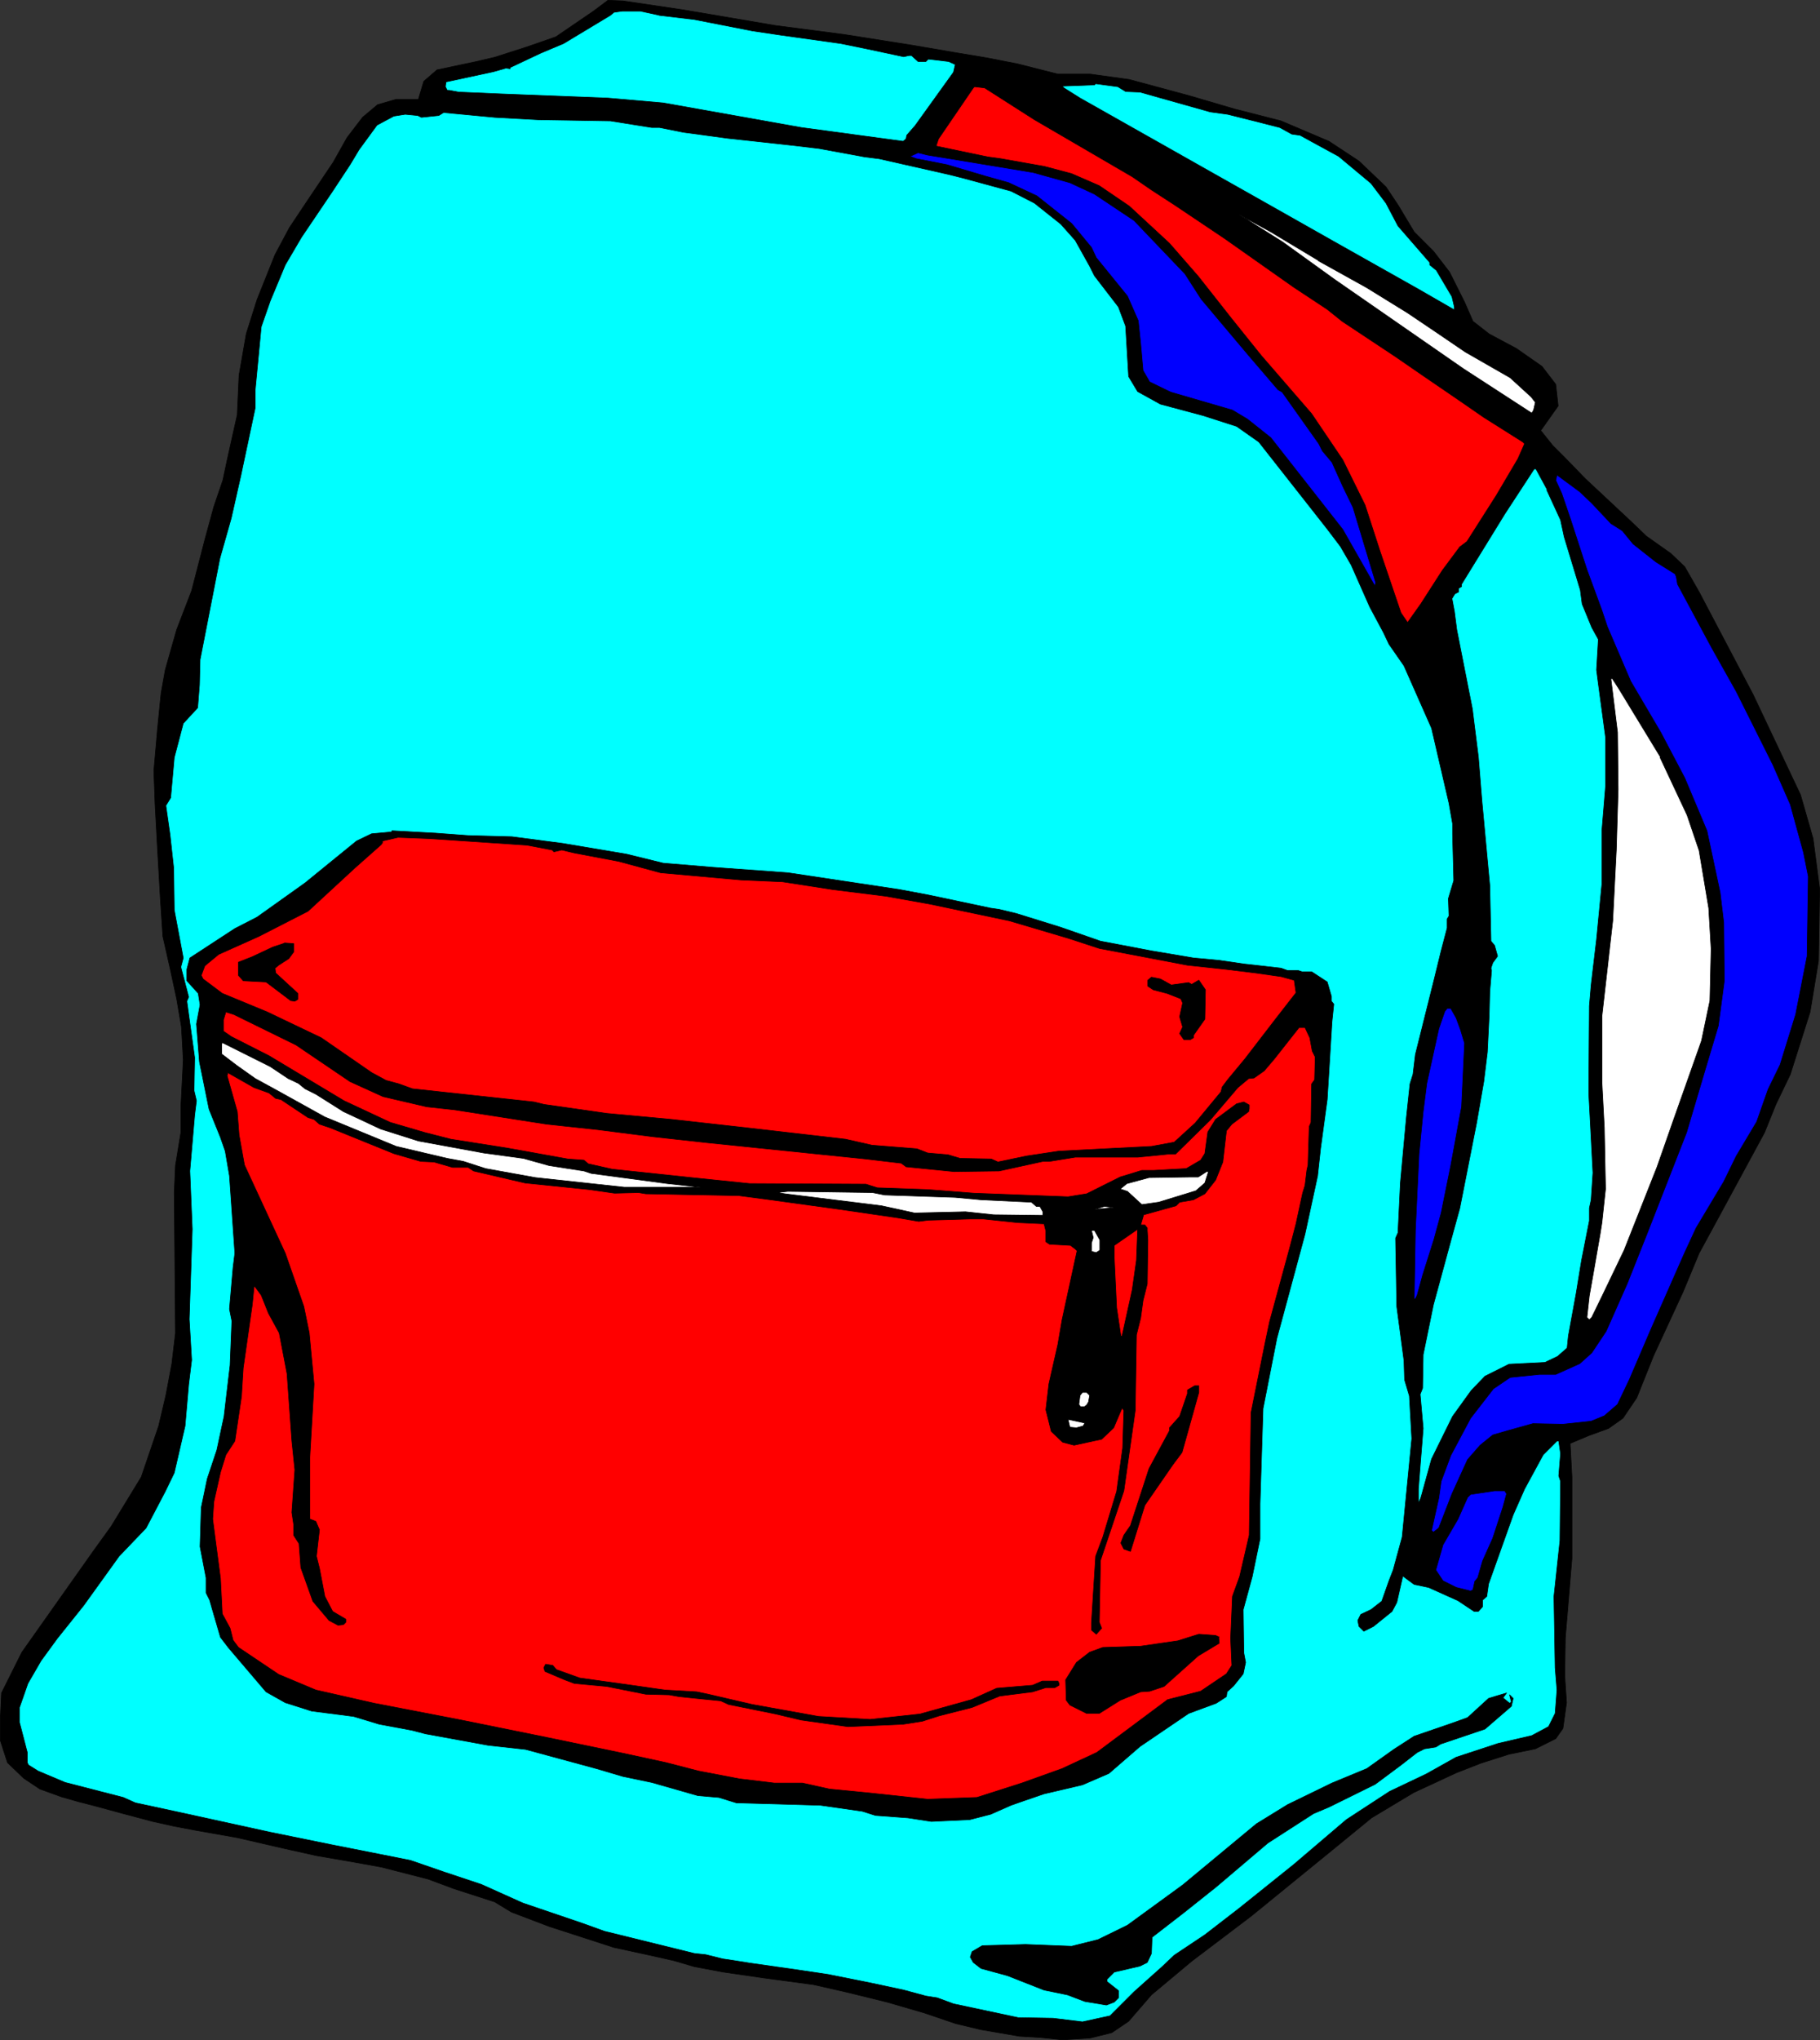 <?xml version="1.0" encoding="UTF-8" standalone="no"?>
<svg
   version="1.0"
   width="129.724mm"
   height="145.354mm"
   id="svg58"
   sodipodi:docname="Book Bag.wmf"
   xmlns:inkscape="http://www.inkscape.org/namespaces/inkscape"
   xmlns:sodipodi="http://sodipodi.sourceforge.net/DTD/sodipodi-0.dtd"
   xmlns="http://www.w3.org/2000/svg"
   xmlns:svg="http://www.w3.org/2000/svg">
  <rect width="100%" height="100%" fill="#333333" stroke="none"/>
  <sodipodi:namedview
     id="namedview58"
     pagecolor="#ffffff"
     bordercolor="#000000"
     borderopacity="0.25"
     inkscape:showpageshadow="2"
     inkscape:pageopacity="0.0"
     inkscape:pagecheckerboard="0"
     inkscape:deskcolor="#d1d1d1"
     inkscape:document-units="mm" />
  <defs
     id="defs1">
    <pattern
       id="WMFhbasepattern"
       patternUnits="userSpaceOnUse"
       width="6"
       height="6"
       x="0"
       y="0" />
  </defs>
  <path
     style="fill:#000000;fill-opacity:1;fill-rule:evenodd;stroke:none"
     d="m 184.143,2.666 24.725,4.201 18.584,2.424 18.422,2.908 11.312,1.939 8.726,1.454 8.242,1.616 10.827,2.747 h 8.726 l 10.504,1.454 16.16,4.363 12.12,3.555 12.605,3.232 12.928,5.494 8.08,5.332 7.272,6.948 3.232,4.847 4.363,7.271 5.171,5.171 4.363,5.655 4.04,8.079 2.262,5.171 4.363,3.393 7.272,3.878 6.949,4.847 3.717,4.847 0.646,5.817 -4.686,6.625 3.232,4.039 3.394,3.393 5.333,5.494 12.443,11.634 4.04,3.878 6.626,4.686 3.717,3.555 3.878,6.786 14.544,27.63 12.766,26.984 3.394,11.795 1.778,13.573 -0.323,19.39 -2.262,13.734 -5.333,16.804 -3.878,8.079 -3.07,7.594 -12.605,23.267 -5.01,9.21 -4.363,10.503 -7.918,17.127 -4.525,11.311 -3.717,5.494 -3.878,2.747 -5.333,1.939 -5.01,2.101 0.485,9.048 v 21.975 l -1.778,21.328 -0.162,10.18 0.485,7.271 -0.97,6.948 -1.939,2.747 -5.494,2.747 -7.11,1.454 -7.595,2.424 -6.626,2.585 -11.474,5.332 -11.312,6.786 -10.666,8.725 -21.816,17.774 -15.998,12.118 -10.827,9.048 -6.141,7.109 -4.525,3.07 -5.818,1.454 -7.434,0.485 -6.141,-0.646 -5.494,-0.323 -10.342,-1.777 -6.787,-1.616 -8.565,-2.908 -10.019,-2.908 -10.504,-2.585 -9.211,-2.101 -13.251,-1.777 -11.15,-1.616 -7.757,-1.454 -5.494,-1.616 -6.464,-1.454 -9.696,-2.101 -17.453,-5.655 -10.181,-3.878 -4.525,-2.747 -10.989,-3.555 -6.949,-2.585 -6.302,-1.616 -6.302,-1.616 -8.08,-1.454 -9.373,-1.616 -8.726,-1.939 -12.605,-2.908 -10.989,-1.939 -5.979,-1.131 -5.818,-1.293 -7.918,-2.101 -7.11,-1.939 -5.01,-1.293 -4.525,-1.293 -5.818,-2.101 -4.363,-2.908 -4.363,-4.201 -1.939,-5.978 v -5.817 l 0.323,-6.948 5.494,-10.987 19.069,-26.984 5.01,-6.948 8.08,-13.25 4.686,-13.734 1.939,-8.241 1.616,-8.564 0.97,-8.241 -0.323,-37.81 0.323,-7.271 1.454,-8.887 v -6.786 l 0.646,-12.765 -0.485,-8.887 -1.293,-7.594 -1.778,-8.241 -1.939,-8.564 -0.646,-9.695 -0.808,-14.057 -0.646,-11.795 -0.323,-9.048 0.97,-11.149 0.97,-9.695 1.131,-6.302 3.07,-10.826 4.04,-10.503 3.555,-13.734 2.424,-8.887 2.424,-7.109 1.454,-6.786 2.424,-10.826 0.485,-10.664 1.939,-11.149 2.909,-9.21 4.848,-12.118 3.878,-7.271 4.848,-7.271 6.949,-10.341 3.717,-6.625 4.202,-5.494 4.04,-3.393 5.01,-1.454 h 5.979 l 1.454,-4.847 3.555,-3.07 10.666,-2.262 4.848,-1.131 8.565,-2.747 7.918,-2.747 10.181,-6.948 3.878,-2.908 4.04,0.162 16.322,2.424 z"
     id="path1" />
  <path
     style="fill:none;stroke:#000000;stroke-width:0.162px;stroke-linecap:round;stroke-linejoin:round;stroke-miterlimit:4;stroke-dasharray:none;stroke-opacity:1"
     d="m 184.143,2.666 24.725,4.201 18.584,2.424 18.422,2.908 11.312,1.939 8.726,1.454 8.242,1.616 10.827,2.747 h 8.726 l 10.504,1.454 16.16,4.363 12.12,3.555 12.605,3.232 12.928,5.494 8.08,5.332 7.272,6.948 3.232,4.847 4.363,7.271 5.171,5.171 4.363,5.655 4.04,8.079 2.262,5.171 4.363,3.393 7.272,3.878 6.949,4.847 3.717,4.847 0.646,5.817 -4.686,6.625 3.232,4.039 3.394,3.393 5.333,5.494 12.443,11.634 4.04,3.878 6.626,4.686 3.717,3.555 3.878,6.786 14.544,27.63 12.766,26.984 3.394,11.795 1.778,13.573 -0.323,19.39 -2.262,13.734 -5.333,16.804 -3.878,8.079 -3.07,7.594 -12.605,23.267 -5.01,9.21 -4.363,10.503 -7.918,17.127 -4.525,11.311 -3.717,5.494 -3.878,2.747 -5.333,1.939 -5.01,2.101 0.485,9.048 v 21.975 l -1.778,21.328 -0.162,10.18 0.485,7.271 -0.97,6.948 -1.939,2.747 -5.494,2.747 -7.11,1.454 -7.595,2.424 -6.626,2.585 -11.474,5.332 -11.312,6.786 -10.666,8.725 -21.816,17.774 -15.998,12.118 -10.827,9.048 -6.141,7.109 -4.525,3.07 -5.818,1.454 -7.434,0.485 -6.141,-0.646 -5.494,-0.323 -10.342,-1.777 -6.787,-1.616 -8.565,-2.908 -10.019,-2.908 -10.504,-2.585 -9.211,-2.101 -13.251,-1.777 -11.15,-1.616 -7.757,-1.454 -5.494,-1.616 -6.464,-1.454 -9.696,-2.101 -17.453,-5.655 -10.181,-3.878 -4.525,-2.747 -10.989,-3.555 -6.949,-2.585 -6.302,-1.616 -6.302,-1.616 -8.08,-1.454 -9.373,-1.616 -8.726,-1.939 -12.605,-2.908 -10.989,-1.939 -5.979,-1.131 -5.818,-1.293 -7.918,-2.101 -7.11,-1.939 -5.01,-1.293 -4.525,-1.293 -5.818,-2.101 -4.363,-2.908 -4.363,-4.201 -1.939,-5.978 v -5.817 l 0.323,-6.948 5.494,-10.987 19.069,-26.984 5.01,-6.948 8.08,-13.25 4.686,-13.734 1.939,-8.241 1.616,-8.564 0.97,-8.241 -0.323,-37.81 0.323,-7.271 1.454,-8.887 v -6.786 l 0.646,-12.765 -0.485,-8.887 -1.293,-7.594 -1.778,-8.241 -1.939,-8.564 -0.646,-9.695 -0.808,-14.057 -0.646,-11.795 -0.323,-9.048 0.97,-11.149 0.97,-9.695 1.131,-6.302 3.07,-10.826 4.04,-10.503 3.555,-13.734 2.424,-8.887 2.424,-7.109 1.454,-6.786 2.424,-10.826 0.485,-10.664 1.939,-11.149 2.909,-9.21 4.848,-12.118 3.878,-7.271 4.848,-7.271 6.949,-10.341 3.717,-6.625 4.202,-5.494 4.04,-3.393 5.01,-1.454 h 5.979 l 1.454,-4.847 3.555,-3.07 10.666,-2.262 4.848,-1.131 8.565,-2.747 7.918,-2.747 10.181,-6.948 3.878,-2.908 4.04,0.162 16.322,2.424 v 0"
     id="path2" />
  <path
     style="fill:#00ffff;fill-opacity:1;fill-rule:evenodd;stroke:none"
     d="m 177.517,4.12 9.534,1.131 15.675,3.07 7.595,1.131 16.16,2.262 7.11,1.454 9.858,2.101 1.454,-0.323 h 0.646 l 1.778,1.616 h 2.101 l 0.646,-0.646 5.494,0.646 1.778,0.808 -0.485,2.101 -10.342,14.381 -2.262,2.585 -0.162,0.969 -0.808,0.646 -27.472,-3.716 -37.168,-6.625 -14.867,-1.293 -28.926,-1.131 -11.312,-0.485 -2.586,-0.485 h -0.485 l -0.485,-0.969 0.162,-1.293 12.766,-2.747 3.394,-0.969 1.131,0.162 v -0.323 l 8.242,-3.878 6.141,-2.585 12.605,-7.594 0.97,-0.808 2.262,-0.323 h 4.848 l 5.171,1.131 v 0 z"
     id="path3" />
  <path
     style="fill:none;stroke:#000000;stroke-width:0.162px;stroke-linecap:round;stroke-linejoin:round;stroke-miterlimit:4;stroke-dasharray:none;stroke-opacity:1"
     d="m 177.517,4.12 9.534,1.131 15.675,3.07 7.595,1.131 16.16,2.262 7.11,1.454 9.858,2.101 1.454,-0.323 h 0.646 l 1.778,1.616 h 2.101 l 0.646,-0.646 5.494,0.646 1.778,0.808 -0.485,2.101 -10.342,14.381 -2.262,2.585 -0.162,0.969 -0.808,0.646 -27.472,-3.716 -37.168,-6.625 -14.867,-1.293 -28.926,-1.131 -11.312,-0.485 -2.586,-0.485 h -0.485 l -0.485,-0.969 0.162,-1.293 12.766,-2.747 3.394,-0.969 1.131,0.162 v -0.323 l 8.242,-3.878 6.141,-2.585 12.605,-7.594 0.97,-0.808 2.262,-0.323 h 4.848 l 5.171,1.131 v 0"
     id="path4" />
  <path
     style="fill:#00ffff;fill-opacity:1;fill-rule:evenodd;stroke:none"
     d="m 303.242,24.641 3.878,0.162 18.907,5.332 4.686,0.646 7.11,1.777 6.949,1.777 3.232,1.777 2.262,0.323 3.232,1.777 7.11,3.878 8.726,7.271 4.04,5.332 3.232,6.14 8.565,9.856 v 0.646 l 1.778,1.454 4.202,7.109 0.646,2.747 v 0.808 l -9.534,-5.494 -22.947,-12.926 -15.998,-9.048 -16.322,-9.21 -36.037,-20.359 -4.363,-2.747 -0.485,-0.485 8.726,-0.323 0.323,-0.323 5.979,0.808 z"
     id="path5" />
  <path
     style="fill:none;stroke:#000000;stroke-width:0.162px;stroke-linecap:round;stroke-linejoin:round;stroke-miterlimit:4;stroke-dasharray:none;stroke-opacity:1"
     d="m 303.242,24.641 3.878,0.162 18.907,5.332 4.686,0.646 7.11,1.777 6.949,1.777 3.232,1.777 2.262,0.323 3.232,1.777 7.11,3.878 8.726,7.271 4.04,5.332 3.232,6.14 8.565,9.856 v 0.646 l 1.778,1.454 4.202,7.109 0.646,2.747 v 0.808 l -9.534,-5.494 -22.947,-12.926 -15.998,-9.048 -16.322,-9.21 -36.037,-20.359 -4.363,-2.747 -0.485,-0.485 8.726,-0.323 0.323,-0.323 5.979,0.808 2.101,1.293 v 0"
     id="path6" />
  <path
     style="fill:#ff0000;fill-opacity:1;fill-rule:evenodd;stroke:none"
     d="m 278.679,32.235 26.341,15.35 5.171,3.555 6.464,4.201 13.251,8.887 18.584,13.088 9.05,5.978 4.04,3.232 14.382,9.533 7.272,5.009 9.696,6.625 6.787,4.686 10.504,6.625 0.485,0.485 -1.778,4.039 -5.818,9.856 -7.918,12.442 -1.939,1.454 -4.686,6.302 -5.818,9.048 -3.555,5.009 -1.778,-2.585 -5.656,-16.643 -4.04,-12.442 -5.979,-12.118 -8.403,-12.442 -13.574,-15.673 -7.918,-9.856 -9.05,-11.472 -7.757,-8.887 -10.827,-10.018 -8.08,-5.494 -7.434,-3.232 -7.272,-1.939 -11.797,-2.101 -3.555,-0.485 -13.898,-2.908 0.646,-1.939 9.373,-13.734 0.323,-0.323 2.747,0.323 z"
     id="path7" />
  <path
     style="fill:none;stroke:#000000;stroke-width:0.162px;stroke-linecap:round;stroke-linejoin:round;stroke-miterlimit:4;stroke-dasharray:none;stroke-opacity:1"
     d="m 278.679,32.235 26.341,15.35 5.171,3.555 6.464,4.201 13.251,8.887 18.584,13.088 9.05,5.978 4.04,3.232 14.382,9.533 7.272,5.009 9.696,6.625 6.787,4.686 10.504,6.625 0.485,0.485 -1.778,4.039 -5.818,9.856 -7.918,12.442 -1.939,1.454 -4.686,6.302 -5.818,9.048 -3.555,5.009 -1.778,-2.585 -5.656,-16.643 -4.04,-12.442 -5.979,-12.118 -8.403,-12.442 -13.574,-15.673 -7.918,-9.856 -9.05,-11.472 -7.757,-8.887 -10.827,-10.018 -8.08,-5.494 -7.434,-3.232 -7.272,-1.939 -11.797,-2.101 -3.555,-0.485 -13.898,-2.908 0.646,-1.939 9.373,-13.734 0.323,-0.323 2.747,0.323 13.413,8.564 v 0"
     id="path8" />
  <path
     style="fill:#00ffff;fill-opacity:1;fill-rule:evenodd;stroke:none"
     d="m 145.036,32.235 19.392,0.323 11.15,1.777 h 2.101 l 6.464,1.293 11.958,1.616 17.776,1.939 6.787,0.808 12.282,2.262 3.878,0.485 18.584,4.201 3.878,0.969 13.09,3.555 6.302,3.232 7.11,5.655 3.878,4.363 3.878,6.948 1.293,2.585 6.464,8.402 1.939,5.171 0.808,13.573 2.424,4.039 6.141,3.393 11.474,3.07 9.05,2.908 5.979,4.201 18.422,23.429 3.555,4.686 2.909,5.009 5.01,11.311 3.717,6.948 1.454,3.07 4.04,5.817 7.434,16.804 4.686,20.197 0.97,5.494 v 2.747 l 0.323,12.603 -1.454,4.847 0.162,4.686 -0.485,0.808 v 2.424 l -1.616,6.14 -1.939,7.917 -5.01,20.036 -0.646,5.332 -0.808,2.585 -0.97,9.048 -1.616,17.612 -0.646,13.411 -0.646,1.454 0.323,18.42 1.939,14.542 0.162,5.171 1.293,4.363 0.646,11.472 -2.586,26.499 -2.424,8.887 -1.131,2.908 -1.939,5.494 -2.909,2.262 -2.747,1.293 -0.808,1.616 0.323,1.616 1.293,1.293 2.586,-1.293 5.01,-4.039 1.293,-2.424 1.616,-7.109 3.07,2.262 3.878,0.808 7.918,3.555 4.363,2.908 h 1.131 l 1.131,-1.293 v -1.777 l 1.131,-0.969 0.485,-3.393 6.626,-18.582 3.07,-6.948 5.01,-9.21 3.717,-3.716 h 0.485 l 0.485,3.393 -0.485,5.978 0.485,1.454 -0.162,15.996 -1.616,15.027 0.323,19.228 0.485,5.978 -0.485,6.302 -1.778,3.555 -4.525,2.424 -9.05,2.101 -11.312,3.716 -8.08,4.524 -9.858,4.686 -11.635,7.594 -14.221,12.118 -14.706,11.795 -9.211,7.109 -8.242,5.494 -3.232,3.07 -7.595,6.786 -4.363,4.363 -2.101,2.101 -7.434,1.616 -7.918,-0.969 -9.373,-0.162 -17.453,-3.716 -4.363,-1.616 -3.07,-0.485 -5.979,-1.616 -9.05,-1.939 -11.312,-2.262 -7.595,-1.131 -13.574,-1.939 -4.04,-0.646 -3.232,-0.485 -4.525,-1.131 -3.07,-0.323 -24.24,-5.978 -5.818,-2.101 -16.16,-5.494 -11.15,-5.009 -10.181,-3.393 -8.888,-3.07 -8.08,-1.616 -13.09,-2.585 -16.645,-3.393 -25.856,-5.655 -10.504,-2.262 -3.232,-1.454 -15.675,-4.039 -7.272,-3.07 -2.586,-1.616 -0.323,-0.646 v -2.747 l -2.101,-8.079 v -4.039 l 2.262,-6.463 3.555,-6.14 4.363,-5.978 7.11,-8.887 9.534,-13.25 7.272,-7.594 5.171,-9.856 2.424,-5.009 2.909,-12.603 0.97,-11.149 0.808,-6.625 -0.646,-10.987 0.808,-24.237 -0.646,-15.673 1.293,-15.027 0.485,-3.878 -0.646,-2.747 0.162,-8.887 -2.101,-15.188 0.485,-1.131 -1.939,-7.433 -0.162,-0.646 0.646,-2.424 -2.424,-12.926 -0.162,-11.311 -0.97,-8.887 -1.131,-7.917 1.293,-2.101 0.97,-10.826 2.424,-9.21 3.878,-4.201 0.485,-6.14 0.162,-6.786 5.333,-27.307 3.07,-10.826 2.586,-11.472 3.878,-18.258 v -4.847 l 1.616,-16.966 2.424,-6.948 4.04,-9.695 4.363,-7.433 8.403,-12.442 4.686,-7.109 2.424,-4.039 4.848,-6.625 4.525,-2.424 3.07,-0.485 3.394,0.323 0.97,0.485 4.686,-0.485 1.293,-0.808 13.736,1.293 z"
     id="path9" />
  <path
     style="fill:none;stroke:#000000;stroke-width:0.162px;stroke-linecap:round;stroke-linejoin:round;stroke-miterlimit:4;stroke-dasharray:none;stroke-opacity:1"
     d="m 145.036,32.235 19.392,0.323 11.15,1.777 h 2.101 l 6.464,1.293 11.958,1.616 17.776,1.939 6.787,0.808 12.282,2.262 3.878,0.485 18.584,4.201 3.878,0.969 13.09,3.555 6.302,3.232 7.11,5.655 3.878,4.363 3.878,6.948 1.293,2.585 6.464,8.402 1.939,5.171 0.808,13.573 2.424,4.039 6.141,3.393 11.474,3.07 9.05,2.908 5.979,4.201 18.422,23.429 3.555,4.686 2.909,5.009 5.01,11.311 3.717,6.948 1.454,3.07 4.04,5.817 7.434,16.804 4.686,20.197 0.97,5.494 v 2.747 l 0.323,12.603 -1.454,4.847 0.162,4.686 -0.485,0.808 v 2.424 l -1.616,6.14 -1.939,7.917 -5.01,20.036 -0.646,5.332 -0.808,2.585 -0.97,9.048 -1.616,17.612 -0.646,13.411 -0.646,1.454 0.323,18.42 1.939,14.542 0.162,5.171 1.293,4.363 0.646,11.472 -2.586,26.499 -2.424,8.887 -1.131,2.908 -1.939,5.494 -2.909,2.262 -2.747,1.293 -0.808,1.616 0.323,1.616 1.293,1.293 2.586,-1.293 5.01,-4.039 1.293,-2.424 1.616,-7.109 3.07,2.262 3.878,0.808 7.918,3.555 4.363,2.908 h 1.131 l 1.131,-1.293 v -1.777 l 1.131,-0.969 0.485,-3.393 6.626,-18.582 3.07,-6.948 5.01,-9.21 3.717,-3.716 h 0.485 l 0.485,3.393 -0.485,5.978 0.485,1.454 -0.162,15.996 -1.616,15.027 0.323,19.228 0.485,5.978 -0.485,6.302 -1.778,3.555 -4.525,2.424 -9.05,2.101 -11.312,3.716 -8.08,4.524 -9.858,4.686 -11.635,7.594 -14.221,12.118 -14.706,11.795 -9.211,7.109 -8.242,5.494 -3.232,3.07 -7.595,6.786 -4.363,4.363 -2.101,2.101 -7.434,1.616 -7.918,-0.969 -9.373,-0.162 -17.453,-3.716 -4.363,-1.616 -3.07,-0.485 -5.979,-1.616 -9.05,-1.939 -11.312,-2.262 -7.595,-1.131 -13.574,-1.939 -4.04,-0.646 -3.232,-0.485 -4.525,-1.131 -3.07,-0.323 -24.24,-5.978 -5.818,-2.101 -16.16,-5.494 -11.15,-5.009 -10.181,-3.393 -8.888,-3.07 -8.08,-1.616 -13.09,-2.585 -16.645,-3.393 -25.856,-5.655 -10.504,-2.262 -3.232,-1.454 -15.675,-4.039 -7.272,-3.07 -2.586,-1.616 -0.323,-0.646 v -2.747 l -2.101,-8.079 v -4.039 l 2.262,-6.463 3.555,-6.14 4.363,-5.978 7.11,-8.887 9.534,-13.25 7.272,-7.594 5.171,-9.856 2.424,-5.009 2.909,-12.603 0.97,-11.149 0.808,-6.625 -0.646,-10.987 0.808,-24.237 -0.646,-15.673 1.293,-15.027 0.485,-3.878 -0.646,-2.747 0.162,-8.887 -2.101,-15.188 0.485,-1.131 -1.939,-7.433 -0.162,-0.646 0.646,-2.424 -2.424,-12.926 -0.162,-11.311 -0.97,-8.887 -1.131,-7.917 1.293,-2.101 0.97,-10.826 2.424,-9.21 3.878,-4.201 0.485,-6.14 0.162,-6.786 5.333,-27.307 3.07,-10.826 2.586,-11.472 3.878,-18.258 v -4.847 l 1.616,-16.966 2.424,-6.948 4.04,-9.695 4.363,-7.433 8.403,-12.442 4.686,-7.109 2.424,-4.039 4.848,-6.625 4.525,-2.424 3.07,-0.485 3.394,0.323 0.97,0.485 4.686,-0.485 1.293,-0.808 13.736,1.293 11.797,0.646 v 0"
     id="path10" />
  <path
     style="fill:#0000ff;fill-opacity:1;fill-rule:evenodd;stroke:none"
     d="m 255.893,42.738 22.462,3.716 9.858,2.747 6.626,3.07 10.666,7.109 13.736,14.381 4.363,6.786 12.928,15.35 7.757,9.048 1.131,0.646 9.858,13.896 0.97,1.939 2.586,3.07 2.909,6.463 2.747,5.655 6.141,20.359 -0.162,0.323 v 0.646 l -8.726,-15.35 -19.392,-24.722 -6.302,-5.009 -4.04,-2.424 -16.645,-4.847 -5.656,-2.747 -1.778,-3.07 -0.646,-7.271 -0.646,-6.14 -2.909,-6.625 -8.403,-10.341 -1.293,-2.747 -5.333,-6.463 -9.373,-7.433 -7.595,-3.555 -6.302,-1.777 -10.342,-3.07 -8.242,-1.616 -1.293,-0.485 h -0.162 l -0.162,-0.162 2.101,-0.969 2.586,0.646 5.979,0.969 z"
     id="path11" />
  <path
     style="fill:none;stroke:#000000;stroke-width:0.162px;stroke-linecap:round;stroke-linejoin:round;stroke-miterlimit:4;stroke-dasharray:none;stroke-opacity:1"
     d="m 255.893,42.738 22.462,3.716 9.858,2.747 6.626,3.07 10.666,7.109 13.736,14.381 4.363,6.786 12.928,15.35 7.757,9.048 1.131,0.646 9.858,13.896 0.97,1.939 2.586,3.07 2.909,6.463 2.747,5.655 6.141,20.359 -0.162,0.323 v 0.646 l -8.726,-15.35 -19.392,-24.722 -6.302,-5.009 -4.04,-2.424 -16.645,-4.847 -5.656,-2.747 -1.778,-3.07 -0.646,-7.271 -0.646,-6.14 -2.909,-6.625 -8.403,-10.341 -1.293,-2.747 -5.333,-6.463 -9.373,-7.433 -7.595,-3.555 -6.302,-1.777 -10.342,-3.07 -8.242,-1.616 -1.293,-0.485 h -0.162 l -0.162,-0.162 2.101,-0.969 2.586,0.646 5.979,0.969 v 0"
     id="path12" />
  <path
     style="fill:#ffffff;fill-opacity:1;fill-rule:evenodd;stroke:none"
     d="m 355.116,70.206 13.09,7.271 10.989,6.786 7.434,5.009 8.08,5.494 12.12,6.948 5.656,5.171 1.131,1.454 -0.485,2.101 -0.485,0.808 -18.422,-11.957 -34.744,-24.075 -13.898,-10.018 -11.797,-7.433 8.565,4.686 12.928,7.756 v 0 z"
     id="path13" />
  <path
     style="fill:none;stroke:#000000;stroke-width:0.162px;stroke-linecap:round;stroke-linejoin:round;stroke-miterlimit:4;stroke-dasharray:none;stroke-opacity:1"
     d="m 355.116,70.206 13.09,7.271 10.989,6.786 7.434,5.009 8.08,5.494 12.12,6.948 5.656,5.171 1.131,1.454 -0.485,2.101 -0.485,0.808 -18.422,-11.957 -34.744,-24.075 -13.898,-10.018 -11.797,-7.433 8.565,4.686 12.928,7.756 v 0"
     id="path14" />
  <path
     style="fill:#00ffff;fill-opacity:1;fill-rule:evenodd;stroke:none"
     d="m 416.685,131.93 3.717,8.079 0.97,4.524 4.363,14.381 0.485,3.716 2.586,6.302 1.778,3.232 -0.485,8.241 0.485,3.716 1.939,14.381 v 13.25 l -0.97,11.795 v 14.381 l -1.454,15.027 -1.454,12.28 -0.485,5.655 -0.162,23.429 1.131,21.49 -0.485,7.271 -0.485,2.262 v 3.393 l -2.101,10.664 -1.454,8.887 -2.101,11.472 -0.323,3.232 -2.586,2.262 -3.394,1.616 -9.696,0.485 -6.464,3.232 -3.717,3.878 -5.01,6.948 -5.656,11.472 -2.586,9.372 -0.323,1.131 -0.646,1.454 v -3.878 l 1.293,-16.32 -0.808,-9.21 0.646,-1.616 0.162,-9.048 2.747,-13.411 4.525,-16.643 2.586,-9.372 4.525,-22.944 1.939,-11.149 0.97,-7.917 0.485,-9.856 0.162,-6.463 0.485,-5.655 -0.162,-0.646 0.485,-1.454 1.293,-1.777 -0.808,-2.908 -0.97,-1.131 -0.323,-15.027 -2.101,-22.621 -0.97,-11.957 -0.646,-5.171 -0.97,-7.756 -4.202,-21.328 -0.646,-5.009 -0.646,-3.393 0.485,-0.808 0.323,-0.485 0.97,-0.485 v -0.323 -0.646 l 0.808,-0.485 v -0.646 l 11.635,-18.905 7.918,-12.118 h 0.485 l 3.07,5.655 v 0 z"
     id="path15" />
  <path
     style="fill:none;stroke:#000000;stroke-width:0.162px;stroke-linecap:round;stroke-linejoin:round;stroke-miterlimit:4;stroke-dasharray:none;stroke-opacity:1"
     d="m 416.685,131.93 3.717,8.079 0.97,4.524 4.363,14.381 0.485,3.716 2.586,6.302 1.778,3.232 -0.485,8.241 0.485,3.716 1.939,14.381 v 13.25 l -0.97,11.795 v 14.381 l -1.454,15.027 -1.454,12.28 -0.485,5.655 -0.162,23.429 1.131,21.49 -0.485,7.271 -0.485,2.262 v 3.393 l -2.101,10.664 -1.454,8.887 -2.101,11.472 -0.323,3.232 -2.586,2.262 -3.394,1.616 -9.696,0.485 -6.464,3.232 -3.717,3.878 -5.01,6.948 -5.656,11.472 -2.586,9.372 -0.323,1.131 -0.646,1.454 v -3.878 l 1.293,-16.32 -0.808,-9.21 0.646,-1.616 0.162,-9.048 2.747,-13.411 4.525,-16.643 2.586,-9.372 4.525,-22.944 1.939,-11.149 0.97,-7.917 0.485,-9.856 0.162,-6.463 0.485,-5.655 -0.162,-0.646 0.485,-1.454 1.293,-1.777 -0.808,-2.908 -0.97,-1.131 -0.323,-15.027 -2.101,-22.621 -0.97,-11.957 -0.646,-5.171 -0.97,-7.756 -4.202,-21.328 -0.646,-5.009 -0.646,-3.393 0.485,-0.808 0.323,-0.485 0.97,-0.485 v -0.323 -0.646 l 0.808,-0.485 v -0.646 l 11.635,-18.905 7.918,-12.118 h 0.485 l 3.07,5.655 v 0"
     id="path16" />
  <path
     style="fill:#0000ff;fill-opacity:1;fill-rule:evenodd;stroke:none"
     d="m 428.805,135.484 5.171,5.494 3.07,1.939 2.909,3.555 6.141,4.847 5.171,3.232 0.323,0.808 0.323,1.939 9.211,17.127 6.626,11.795 9.858,19.713 4.686,10.664 3.555,12.926 1.293,6.463 -0.323,21.49 -3.07,15.673 -4.202,13.573 -3.232,6.625 -3.07,8.725 -5.494,9.21 -3.394,6.948 -7.434,12.442 -3.07,6.625 -9.05,20.521 -5.818,13.573 -3.232,6.786 -3.555,3.07 -3.555,1.454 -7.595,0.808 -8.08,-0.162 -6.949,1.939 -3.878,1.131 -3.394,2.747 -3.394,3.878 -4.202,9.21 -3.555,9.21 -1.454,1.131 -0.485,-0.485 1.939,-8.725 0.646,-4.524 2.586,-6.948 5.333,-10.018 6.141,-7.917 4.525,-3.07 7.918,-0.808 h 4.363 l 6.464,-2.908 3.232,-2.908 3.878,-5.817 5.656,-12.765 5.333,-13.411 10.666,-27.307 5.656,-19.066 2.909,-9.695 1.616,-12.118 -0.162,-15.673 -0.97,-8.079 -3.555,-16.643 -5.979,-14.219 -6.464,-12.28 -8.08,-13.734 -6.302,-14.704 -1.454,-4.363 -4.04,-10.987 -4.525,-13.896 -2.262,-6.625 -1.616,-3.555 0.323,-1.454 6.141,4.524 3.232,3.07 z"
     id="path17" />
  <path
     style="fill:none;stroke:#000000;stroke-width:0.162px;stroke-linecap:round;stroke-linejoin:round;stroke-miterlimit:4;stroke-dasharray:none;stroke-opacity:1"
     d="m 428.805,135.484 5.171,5.494 3.07,1.939 2.909,3.555 6.141,4.847 5.171,3.232 0.323,0.808 0.323,1.939 9.211,17.127 6.626,11.795 9.858,19.713 4.686,10.664 3.555,12.926 1.293,6.463 -0.323,21.49 -3.07,15.673 -4.202,13.573 -3.232,6.625 -3.07,8.725 -5.494,9.21 -3.394,6.948 -7.434,12.442 -3.07,6.625 -9.05,20.521 -5.818,13.573 -3.232,6.786 -3.555,3.07 -3.555,1.454 -7.595,0.808 -8.08,-0.162 -6.949,1.939 -3.878,1.131 -3.394,2.747 -3.394,3.878 -4.202,9.21 -3.555,9.21 -1.454,1.131 -0.485,-0.485 1.939,-8.725 0.646,-4.524 2.586,-6.948 5.333,-10.018 6.141,-7.917 4.525,-3.07 7.918,-0.808 h 4.363 l 6.464,-2.908 3.232,-2.908 3.878,-5.817 5.656,-12.765 5.333,-13.411 10.666,-27.307 5.656,-19.066 2.909,-9.695 1.616,-12.118 -0.162,-15.673 -0.97,-8.079 -3.555,-16.643 -5.979,-14.219 -6.464,-12.28 -8.08,-13.734 -6.302,-14.704 -1.454,-4.363 -4.04,-10.987 -4.525,-13.896 -2.262,-6.625 -1.616,-3.555 0.323,-1.454 6.141,4.524 3.232,3.07 v 0"
     id="path18" />
  <path
     style="fill:#ffffff;fill-opacity:1;fill-rule:evenodd;stroke:none"
     d="m 447.227,203.994 7.272,15.512 3.232,9.533 2.586,15.512 0.646,10.987 -0.323,13.896 -2.262,10.826 -7.434,21.005 -4.525,12.926 -8.888,22.46 -5.818,12.118 -2.909,5.978 -0.646,0.646 -0.646,-0.646 0.646,-5.817 0.97,-5.494 1.939,-11.149 0.485,-3.07 0.97,-9.048 -0.323,-16.481 -0.646,-12.28 V 273.635 l 2.909,-25.691 0.97,-19.066 0.485,-16.32 -0.162,-15.35 -1.778,-14.381 0.323,-0.162 1.778,2.747 11.312,18.582 v 0 z"
     id="path19" />
  <path
     style="fill:none;stroke:#000000;stroke-width:0.162px;stroke-linecap:round;stroke-linejoin:round;stroke-miterlimit:4;stroke-dasharray:none;stroke-opacity:1"
     d="m 447.227,203.994 7.272,15.512 3.232,9.533 2.586,15.512 0.646,10.987 -0.323,13.896 -2.262,10.826 -7.434,21.005 -4.525,12.926 -8.888,22.46 -5.818,12.118 -2.909,5.978 -0.646,0.646 -0.646,-0.646 0.646,-5.817 0.97,-5.494 1.939,-11.149 0.485,-3.07 0.97,-9.048 -0.323,-16.481 -0.646,-12.28 V 273.635 l 2.909,-25.691 0.97,-19.066 0.485,-16.32 -0.162,-15.35 -1.778,-14.381 0.323,-0.162 1.778,2.747 11.312,18.582 v 0"
     id="path20" />
  <path
     style="fill:#000000;fill-opacity:1;fill-rule:evenodd;stroke:none"
     d="m 126.129,224.999 11.797,0.323 13.574,1.777 17.291,2.908 9.858,2.424 13.574,1.131 20.038,1.454 30.058,4.524 7.757,1.454 16.806,3.555 2.262,0.323 4.686,1.131 11.958,3.716 10.666,3.716 13.574,2.585 11.474,1.939 6.949,0.646 6.626,0.969 10.019,1.131 1.778,0.646 h 2.909 l 0.97,0.323 h 2.586 l 4.202,2.747 1.131,3.878 v 1.293 l 0.646,0.808 -0.485,4.686 -1.293,21.005 -1.778,13.088 -0.808,7.433 -3.394,15.673 -7.595,28.115 -3.717,18.905 -0.808,25.691 v 9.372 l -2.101,10.18 -2.424,8.887 0.162,11.634 0.485,2.585 -0.646,3.07 -2.586,3.232 -1.778,1.616 -0.162,1.293 -2.747,1.777 -7.434,2.747 -13.09,8.887 -8.403,7.271 -7.11,3.07 -10.342,2.424 -5.656,1.939 -3.232,1.131 -5.494,2.424 -5.656,1.454 -10.342,0.485 -6.302,-0.969 -8.726,-0.646 -3.555,-1.131 -11.312,-1.616 -11.15,-0.323 -11.474,-0.323 -4.686,-1.454 -5.656,-0.485 -12.443,-3.555 -7.757,-1.616 -7.11,-2.101 -19.069,-5.171 -10.181,-1.131 -16.806,-3.07 -3.717,-0.969 -8.726,-1.616 -6.949,-2.101 -11.312,-1.454 -7.11,-2.262 -5.171,-2.908 -10.181,-11.957 -2.101,-2.747 -2.262,-7.756 -0.646,-2.262 -0.97,-1.939 v -4.039 l -1.616,-8.402 0.323,-10.503 1.616,-7.756 2.586,-7.756 1.939,-9.048 1.616,-13.734 0.485,-11.957 -0.646,-3.232 0.97,-11.149 0.485,-3.878 -1.454,-20.844 -1.131,-6.625 -1.293,-3.716 -3.07,-7.594 -2.586,-12.765 -0.808,-10.18 0.97,-5.171 -0.485,-3.07 -3.07,-3.393 v -3.07 l 0.808,-3.07 12.12,-7.917 5.979,-3.07 12.928,-9.21 13.898,-11.311 4.04,-1.939 5.333,-0.485 0.162,-0.323 11.797,0.646 8.726,0.646 z"
     id="path21" />
  <path
     style="fill:none;stroke:#000000;stroke-width:0.162px;stroke-linecap:round;stroke-linejoin:round;stroke-miterlimit:4;stroke-dasharray:none;stroke-opacity:1"
     d="m 126.129,224.999 11.797,0.323 13.574,1.777 17.291,2.908 9.858,2.424 13.574,1.131 20.038,1.454 30.058,4.524 7.757,1.454 16.806,3.555 2.262,0.323 4.686,1.131 11.958,3.716 10.666,3.716 13.574,2.585 11.474,1.939 6.949,0.646 6.626,0.969 10.019,1.131 1.778,0.646 h 2.909 l 0.97,0.323 h 2.586 l 4.202,2.747 1.131,3.878 v 1.293 l 0.646,0.808 -0.485,4.686 -1.293,21.005 -1.778,13.088 -0.808,7.433 -3.394,15.673 -7.595,28.115 -3.717,18.905 -0.808,25.691 v 9.372 l -2.101,10.18 -2.424,8.887 0.162,11.634 0.485,2.585 -0.646,3.07 -2.586,3.232 -1.778,1.616 -0.162,1.293 -2.747,1.777 -7.434,2.747 -13.09,8.887 -8.403,7.271 -7.11,3.07 -10.342,2.424 -5.656,1.939 -3.232,1.131 -5.494,2.424 -5.656,1.454 -10.342,0.485 -6.302,-0.969 -8.726,-0.646 -3.555,-1.131 -11.312,-1.616 -11.15,-0.323 -11.474,-0.323 -4.686,-1.454 -5.656,-0.485 -12.443,-3.555 -7.757,-1.616 -7.11,-2.101 -19.069,-5.171 -10.181,-1.131 -16.806,-3.07 -3.717,-0.969 -8.726,-1.616 -6.949,-2.101 -11.312,-1.454 -7.11,-2.262 -5.171,-2.908 -10.181,-11.957 -2.101,-2.747 -2.262,-7.756 -0.646,-2.262 -0.97,-1.939 v -4.039 l -1.616,-8.402 0.323,-10.503 1.616,-7.756 2.586,-7.756 1.939,-9.048 1.616,-13.734 0.485,-11.957 -0.646,-3.232 0.97,-11.149 0.485,-3.878 -1.454,-20.844 -1.131,-6.625 -1.293,-3.716 -3.07,-7.594 -2.586,-12.765 -0.808,-10.18 0.97,-5.171 -0.485,-3.07 -3.07,-3.393 v -3.07 l 0.808,-3.07 12.12,-7.917 5.979,-3.07 12.928,-9.21 13.898,-11.311 4.04,-1.939 5.333,-0.485 0.162,-0.323 11.797,0.646 8.726,0.646 v 0"
     id="path22" />
  <path
     style="fill:#ff0000;fill-opacity:1;fill-rule:evenodd;stroke:none"
     d="m 120.473,226.131 21.493,1.454 6.787,1.293 0.485,0.485 2.101,-0.485 3.394,0.808 11.958,2.262 11.312,3.07 21.654,1.939 11.15,0.485 13.574,2.101 14.221,1.777 11.797,2.101 21.493,4.524 15.837,4.686 8.403,2.747 23.755,4.524 10.504,1.131 7.918,0.969 6.787,0.969 3.555,0.969 0.485,3.393 -5.656,7.271 -8.08,10.503 -4.686,5.655 -1.454,1.939 -0.323,1.293 -6.949,8.402 -5.656,5.171 -6.141,1.131 -18.907,0.969 -6.141,0.323 -8.565,1.293 -7.757,1.616 -1.778,-0.808 -8.403,-0.162 -3.232,-0.969 -5.494,-0.485 -2.909,-1.131 -12.12,-0.969 -7.11,-1.616 -26.664,-3.07 -20.2,-2.262 -17.453,-1.616 -16.968,-2.424 -2.586,-0.646 -32.805,-3.555 -3.555,-1.293 -3.555,-0.969 -3.878,-2.101 -13.574,-9.372 -14.544,-6.948 -12.12,-5.009 -5.171,-3.878 -0.485,-0.969 0.97,-2.585 3.717,-3.07 10.827,-4.847 13.251,-6.786 12.605,-11.634 7.11,-6.302 0.323,-0.485 v -0.485 l 4.202,-0.969 8.403,0.323 4.848,0.323 z"
     id="path23" />
  <path
     style="fill:none;stroke:#000000;stroke-width:0.162px;stroke-linecap:round;stroke-linejoin:round;stroke-miterlimit:4;stroke-dasharray:none;stroke-opacity:1"
     d="m 120.473,226.131 21.493,1.454 6.787,1.293 0.485,0.485 2.101,-0.485 3.394,0.808 11.958,2.262 11.312,3.07 21.654,1.939 11.15,0.485 13.574,2.101 14.221,1.777 11.797,2.101 21.493,4.524 15.837,4.686 8.403,2.747 23.755,4.524 10.504,1.131 7.918,0.969 6.787,0.969 3.555,0.969 0.485,3.393 -5.656,7.271 -8.08,10.503 -4.686,5.655 -1.454,1.939 -0.323,1.293 -6.949,8.402 -5.656,5.171 -6.141,1.131 -18.907,0.969 -6.141,0.323 -8.565,1.293 -7.757,1.616 -1.778,-0.808 -8.403,-0.162 -3.232,-0.969 -5.494,-0.485 -2.909,-1.131 -12.12,-0.969 -7.11,-1.616 -26.664,-3.07 -20.2,-2.262 -17.453,-1.616 -16.968,-2.424 -2.586,-0.646 -32.805,-3.555 -3.555,-1.293 -3.555,-0.969 -3.878,-2.101 -13.574,-9.372 -14.544,-6.948 -12.12,-5.009 -5.171,-3.878 -0.485,-0.969 0.97,-2.585 3.717,-3.07 10.827,-4.847 13.251,-6.786 12.605,-11.634 7.11,-6.302 0.323,-0.485 v -0.485 l 4.202,-0.969 8.403,0.323 4.848,0.323 v 0"
     id="path24" />
  <path
     style="fill:#000000;fill-opacity:1;fill-rule:evenodd;stroke:none"
     d="m 79.103,256.346 -1.293,1.777 -2.747,1.777 -0.97,0.808 0.162,1.293 5.979,5.494 v 1.616 l -0.808,0.485 -1.131,-0.162 -6.626,-5.009 -6.141,-0.323 -1.293,-1.454 v -3.555 l 3.717,-1.454 5.494,-2.585 2.909,-0.969 0.323,-0.162 2.424,0.162 z"
     id="path25" />
  <path
     style="fill:none;stroke:#000000;stroke-width:0.162px;stroke-linecap:round;stroke-linejoin:round;stroke-miterlimit:4;stroke-dasharray:none;stroke-opacity:1"
     d="m 79.103,256.346 -1.293,1.777 -2.747,1.777 -0.97,0.808 0.162,1.293 5.979,5.494 v 1.616 l -0.808,0.485 -1.131,-0.162 -6.626,-5.009 -6.141,-0.323 -1.293,-1.454 v -3.555 l 3.717,-1.454 5.494,-2.585 2.909,-0.969 0.323,-0.162 2.424,0.162 v 2.262 0"
     id="path26" />
  <path
     style="fill:#000000;fill-opacity:1;fill-rule:evenodd;stroke:none"
     d="m 315.524,265.233 4.686,-0.646 0.808,0.485 1.939,-1.131 1.778,2.585 -0.162,7.917 -3.07,4.363 v 0.646 l -0.808,0.485 h -1.778 l -1.131,-1.616 0.808,-1.777 -0.808,-2.747 0.808,-3.716 -0.485,-1.131 -3.717,-1.454 -3.717,-0.969 -1.454,-0.969 v -1.616 l 0.97,-0.808 2.424,0.485 z"
     id="path27" />
  <path
     style="fill:none;stroke:#000000;stroke-width:0.162px;stroke-linecap:round;stroke-linejoin:round;stroke-miterlimit:4;stroke-dasharray:none;stroke-opacity:1"
     d="m 315.524,265.233 4.686,-0.646 0.808,0.485 1.939,-1.131 1.778,2.585 -0.162,7.917 -3.07,4.363 v 0.646 l -0.808,0.485 h -1.778 l -1.131,-1.616 0.808,-1.777 -0.808,-2.747 0.808,-3.716 -0.485,-1.131 -3.717,-1.454 -3.717,-0.969 -1.454,-0.969 v -1.616 l 0.97,-0.808 2.424,0.485 2.909,1.616 v 0"
     id="path28" />
  <path
     style="fill:#0000ff;fill-opacity:1;fill-rule:evenodd;stroke:none"
     d="m 392.284,274.12 1.131,3.07 1.131,3.716 -0.808,17.127 -2.909,15.835 -2.586,12.765 -1.939,7.109 -3.07,9.695 -1.454,5.332 -0.485,0.969 -0.323,0.162 0.323,-18.582 0.97,-20.521 1.131,-11.472 0.97,-7.594 3.232,-14.704 1.616,-4.686 0.646,-0.808 h 0.97 l 1.454,2.585 z"
     id="path29" />
  <path
     style="fill:none;stroke:#000000;stroke-width:0.162px;stroke-linecap:round;stroke-linejoin:round;stroke-miterlimit:4;stroke-dasharray:none;stroke-opacity:1"
     d="m 392.284,274.12 1.131,3.07 1.131,3.716 -0.808,17.127 -2.909,15.835 -2.586,12.765 -1.939,7.109 -3.07,9.695 -1.454,5.332 -0.485,0.969 -0.323,0.162 0.323,-18.582 0.97,-20.521 1.131,-11.472 0.97,-7.594 3.232,-14.704 1.616,-4.686 0.646,-0.808 h 0.97 l 1.454,2.585 v 0"
     id="path30" />
  <path
     style="fill:#ff0000;fill-opacity:1;fill-rule:evenodd;stroke:none"
     d="m 79.75,281.391 14.544,9.856 8.888,4.039 11.797,2.747 7.434,0.808 24.886,3.878 13.574,1.454 15.19,1.939 14.706,1.616 42.501,4.363 9.534,1.131 1.293,0.969 12.928,1.293 12.12,-0.162 11.797,-2.585 h 1.778 l 6.949,-1.131 h 16.806 l 8.08,-0.808 h 2.101 l 9.373,-9.21 7.434,-8.725 2.909,-2.424 1.454,-0.162 2.747,-1.939 2.747,-3.232 6.626,-8.402 h 1.616 l 1.293,2.747 0.646,3.555 0.808,1.616 -0.162,6.14 -0.808,1.131 -0.162,10.341 -0.485,1.131 -0.323,10.341 -0.323,1.454 -0.485,4.039 -0.646,2.101 -1.778,8.241 -1.778,6.786 -5.333,19.551 -1.131,5.332 -3.878,19.228 -0.485,32.962 -2.586,11.149 -1.939,5.332 -0.485,11.311 0.323,7.271 -1.454,2.262 -6.949,4.686 -8.888,2.262 -19.069,14.219 -9.373,4.363 -10.827,3.878 -12.12,3.878 -13.251,0.485 -15.029,-1.616 -11.474,-1.131 -7.272,-1.616 h -7.595 l -9.373,-1.131 -10.989,-2.101 -8.726,-2.262 -11.15,-2.424 -21.008,-4.363 -23.109,-4.686 -23.432,-4.524 -15.675,-3.555 -10.019,-4.201 -10.827,-7.271 -1.454,-1.939 -0.808,-3.232 -2.101,-3.878 -0.485,-9.533 -2.101,-15.996 0.323,-4.686 1.778,-7.917 1.454,-4.686 2.424,-3.716 1.778,-11.957 0.485,-7.756 2.424,-16.966 0.485,-4.847 0.162,-0.162 1.778,2.424 1.939,4.847 2.909,5.332 2.101,10.987 1.293,18.097 0.808,7.756 -0.808,11.472 0.485,3.232 v 2.908 l 1.454,2.262 0.485,6.463 3.232,9.048 4.363,5.171 2.424,1.293 1.454,-0.162 0.646,-0.646 v -0.808 l -3.555,-2.101 -2.101,-4.039 -1.454,-7.594 -0.808,-3.232 0.808,-7.109 -0.97,-2.262 -1.616,-0.646 v -16.643 l 1.131,-19.713 -1.293,-13.734 -1.454,-7.109 -5.01,-14.381 -10.989,-23.752 -1.454,-8.079 -0.485,-6.302 -2.747,-9.695 0.162,-0.323 v -0.485 l 7.11,4.039 4.04,1.454 1.778,1.454 1.454,0.323 7.272,4.847 1.616,0.485 1.454,1.293 2.909,0.969 17.13,6.948 7.272,2.101 3.555,0.162 5.01,1.454 h 4.202 l 1.454,0.969 13.898,3.232 7.918,0.808 9.373,0.969 6.787,0.969 6.464,-0.162 1.939,0.323 16.483,0.323 8.565,0.162 8.565,1.131 18.746,2.585 15.514,2.262 5.656,0.969 2.586,-0.323 11.312,-0.323 h 3.555 l 9.211,0.969 7.11,0.323 0.485,1.939 v 2.908 l 0.97,0.646 5.656,0.323 1.293,0.969 0.485,0.485 -4.04,18.582 -1.131,6.625 -2.424,10.664 -0.808,6.948 1.454,5.817 3.07,2.908 3.07,0.808 7.434,-1.616 3.232,-3.07 2.262,-5.332 0.485,0.646 -0.323,10.18 -1.616,11.634 -3.717,12.28 -1.939,5.171 -1.131,17.935 v 1.939 l 1.293,1.131 1.454,-1.616 -0.646,-1.616 0.323,-16.643 6.302,-18.743 3.07,-21.652 0.323,-20.359 1.131,-4.524 0.646,-4.686 1.131,-4.524 0.162,-11.795 -0.162,-2.585 v -0.646 l -0.646,-0.808 h -1.131 l 0.808,-2.747 8.726,-2.424 0.97,-0.969 3.717,-0.646 3.07,-1.616 2.909,-3.716 1.939,-4.847 0.97,-8.402 1.454,-1.777 4.525,-3.393 0.162,-0.808 v -0.969 l -1.454,-0.808 -1.939,0.485 -5.656,4.201 -2.101,3.393 -0.808,5.817 -1.131,1.777 -3.878,2.262 -8.726,0.485 h -3.232 l -5.818,1.777 -9.05,4.524 -5.01,0.808 -25.371,-0.969 -12.443,-0.969 -13.574,-0.485 -3.07,-0.969 -31.35,-0.162 -15.675,-1.616 -21.331,-2.262 -6.464,-1.454 -1.131,-0.969 -4.363,-0.323 -16.16,-2.908 -15.352,-2.424 -6.949,-1.777 -9.373,-2.747 -12.443,-5.817 -20.2,-12.118 -10.181,-5.171 -2.101,-1.454 v -3.07 l 0.646,-2.101 2.101,0.646 z"
     id="path31" />
  <path
     style="fill:none;stroke:#000000;stroke-width:0.162px;stroke-linecap:round;stroke-linejoin:round;stroke-miterlimit:4;stroke-dasharray:none;stroke-opacity:1"
     d="m 79.75,281.391 14.544,9.856 8.888,4.039 11.797,2.747 7.434,0.808 24.886,3.878 13.574,1.454 15.19,1.939 14.706,1.616 42.501,4.363 9.534,1.131 1.293,0.969 12.928,1.293 12.12,-0.162 11.797,-2.585 h 1.778 l 6.949,-1.131 h 16.806 l 8.08,-0.808 h 2.101 l 9.373,-9.21 7.434,-8.725 2.909,-2.424 1.454,-0.162 2.747,-1.939 2.747,-3.232 6.626,-8.402 h 1.616 l 1.293,2.747 0.646,3.555 0.808,1.616 -0.162,6.14 -0.808,1.131 -0.162,10.341 -0.485,1.131 -0.323,10.341 -0.323,1.454 -0.485,4.039 -0.646,2.101 -1.778,8.241 -1.778,6.786 -5.333,19.551 -1.131,5.332 -3.878,19.228 -0.485,32.962 -2.586,11.149 -1.939,5.332 -0.485,11.311 0.323,7.271 -1.454,2.262 -6.949,4.686 -8.888,2.262 -19.069,14.219 -9.373,4.363 -10.827,3.878 -12.12,3.878 -13.251,0.485 -15.029,-1.616 -11.474,-1.131 -7.272,-1.616 h -7.595 l -9.373,-1.131 -10.989,-2.101 -8.726,-2.262 -11.15,-2.424 -21.008,-4.363 -23.109,-4.686 -23.432,-4.524 -15.675,-3.555 -10.019,-4.201 -10.827,-7.271 -1.454,-1.939 -0.808,-3.232 -2.101,-3.878 -0.485,-9.533 -2.101,-15.996 0.323,-4.686 1.778,-7.917 1.454,-4.686 2.424,-3.716 1.778,-11.957 0.485,-7.756 2.424,-16.966 0.485,-4.847 0.162,-0.162 1.778,2.424 1.939,4.847 2.909,5.332 2.101,10.987 1.293,18.097 0.808,7.756 -0.808,11.472 0.485,3.232 v 2.908 l 1.454,2.262 0.485,6.463 3.232,9.048 4.363,5.171 2.424,1.293 1.454,-0.162 0.646,-0.646 v -0.808 l -3.555,-2.101 -2.101,-4.039 -1.454,-7.594 -0.808,-3.232 0.808,-7.109 -0.97,-2.262 -1.616,-0.646 v -16.643 l 1.131,-19.713 -1.293,-13.734 -1.454,-7.109 -5.01,-14.381 -10.989,-23.752 -1.454,-8.079 -0.485,-6.302 -2.747,-9.695 0.162,-0.323 v -0.485 l 7.11,4.039 4.04,1.454 1.778,1.454 1.454,0.323 7.272,4.847 1.616,0.485 1.454,1.293 2.909,0.969 17.13,6.948 7.272,2.101 3.555,0.162 5.01,1.454 h 4.202 l 1.454,0.969 13.898,3.232 7.918,0.808 9.373,0.969 6.787,0.969 6.464,-0.162 1.939,0.323 16.483,0.323 8.565,0.162 8.565,1.131 18.746,2.585 15.514,2.262 5.656,0.969 2.586,-0.323 11.312,-0.323 h 3.555 l 9.211,0.969 7.11,0.323 0.485,1.939 v 2.908 l 0.97,0.646 5.656,0.323 1.293,0.969 0.485,0.485 -4.04,18.582 -1.131,6.625 -2.424,10.664 -0.808,6.948 1.454,5.817 3.07,2.908 3.07,0.808 7.434,-1.616 3.232,-3.07 2.262,-5.332 0.485,0.646 -0.323,10.18 -1.616,11.634 -3.717,12.28 -1.939,5.171 -1.131,17.935 v 1.939 l 1.293,1.131 1.454,-1.616 -0.646,-1.616 0.323,-16.643 6.302,-18.743 3.07,-21.652 0.323,-20.359 1.131,-4.524 0.646,-4.686 1.131,-4.524 0.162,-11.795 -0.162,-2.585 v -0.646 l -0.646,-0.808 h -1.131 l 0.808,-2.747 8.726,-2.424 0.97,-0.969 3.717,-0.646 3.07,-1.616 2.909,-3.716 1.939,-4.847 0.97,-8.402 1.454,-1.777 4.525,-3.393 0.162,-0.808 v -0.969 l -1.454,-0.808 -1.939,0.485 -5.656,4.201 -2.101,3.393 -0.808,5.817 -1.131,1.777 -3.878,2.262 -8.726,0.485 h -3.232 l -5.818,1.777 -9.05,4.524 -5.01,0.808 -25.371,-0.969 -12.443,-0.969 -13.574,-0.485 -3.07,-0.969 -31.35,-0.162 -15.675,-1.616 -21.331,-2.262 -6.464,-1.454 -1.131,-0.969 -4.363,-0.323 -16.16,-2.908 -15.352,-2.424 -6.949,-1.777 -9.373,-2.747 -12.443,-5.817 -20.2,-12.118 -10.181,-5.171 -2.101,-1.454 v -3.07 l 0.646,-2.101 2.101,0.646 16.806,8.241 v 0"
     id="path32" />
  <path
     style="fill:#ffffff;fill-opacity:1;fill-rule:evenodd;stroke:none"
     d="m 77.649,290.439 2.747,1.293 1.778,1.454 2.909,1.454 7.434,4.686 10.019,4.686 10.181,3.232 17.614,3.232 10.666,1.454 6.949,1.939 9.373,1.454 1.939,0.646 20.523,2.747 8.888,0.969 h -20.523 l -23.917,-2.585 -13.413,-2.424 -5.979,-1.939 -4.363,-0.808 -13.736,-3.232 -19.23,-7.917 -13.413,-7.433 -5.333,-2.908 -5.01,-3.555 -4.04,-3.07 v -2.585 l 0.162,-0.485 12.928,6.463 4.848,3.232 z"
     id="path33" />
  <path
     style="fill:none;stroke:#000000;stroke-width:0.162px;stroke-linecap:round;stroke-linejoin:round;stroke-miterlimit:4;stroke-dasharray:none;stroke-opacity:1"
     d="m 77.649,290.439 2.747,1.293 1.778,1.454 2.909,1.454 7.434,4.686 10.019,4.686 10.181,3.232 17.614,3.232 10.666,1.454 6.949,1.939 9.373,1.454 1.939,0.646 20.523,2.747 8.888,0.969 h -20.523 l -23.917,-2.585 -13.413,-2.424 -5.979,-1.939 -4.363,-0.808 -13.736,-3.232 -19.23,-7.917 -13.413,-7.433 -5.333,-2.908 -5.01,-3.555 -4.04,-3.07 v -2.585 l 0.162,-0.485 12.928,6.463 4.848,3.232 v 0"
     id="path34" />
  <path
     style="fill:#ffffff;fill-opacity:1;fill-rule:evenodd;stroke:none"
     d="m 324.573,318.554 -2.424,2.101 -10.019,3.07 -4.525,0.646 -3.878,-3.555 -1.939,-0.646 1.778,-1.454 5.979,-1.616 10.989,-0.162 h 2.262 l 2.262,-1.454 h 0.485 l -0.97,3.07 z"
     id="path35" />
  <path
     style="fill:none;stroke:#000000;stroke-width:0.162px;stroke-linecap:round;stroke-linejoin:round;stroke-miterlimit:4;stroke-dasharray:none;stroke-opacity:1"
     d="m 324.573,318.554 -2.424,2.101 -10.019,3.07 -4.525,0.646 -3.878,-3.555 -1.939,-0.646 1.778,-1.454 5.979,-1.616 10.989,-0.162 h 2.262 l 2.262,-1.454 h 0.485 l -0.97,3.07 v 0"
     id="path36" />
  <path
     style="fill:#ffffff;fill-opacity:1;fill-rule:evenodd;stroke:none"
     d="m 238.279,321.786 19.069,0.646 6.949,0.646 13.574,0.646 1.293,1.131 h 0.97 l 0.808,1.454 v 0.969 l -13.251,-0.162 -7.595,-0.808 -13.736,0.323 -8.888,-1.939 -26.018,-3.232 -2.101,-0.323 2.909,-0.323 22.786,0.323 3.232,0.646 z"
     id="path37" />
  <path
     style="fill:none;stroke:#000000;stroke-width:0.162px;stroke-linecap:round;stroke-linejoin:round;stroke-miterlimit:4;stroke-dasharray:none;stroke-opacity:1"
     d="m 238.279,321.786 19.069,0.646 6.949,0.646 13.574,0.646 1.293,1.131 h 0.97 l 0.808,1.454 v 0.969 l -13.251,-0.162 -7.595,-0.808 -13.736,0.323 -8.888,-1.939 -26.018,-3.232 -2.101,-0.323 2.909,-0.323 22.786,0.323 3.232,0.646 v 0"
     id="path38" />
  <path
     style="fill:#ffffff;fill-opacity:1;fill-rule:evenodd;stroke:none"
     d="m 294.839,325.663 2.747,-0.808 2.424,0.323 z"
     id="path39" />
  <path
     style="fill:none;stroke:#000000;stroke-width:0.162px;stroke-linecap:round;stroke-linejoin:round;stroke-miterlimit:4;stroke-dasharray:none;stroke-opacity:1"
     d="m 294.839,325.663 2.747,-0.808 2.424,0.323 -5.171,0.485 v 0"
     id="path40" />
  <path
     style="fill:#ff0000;fill-opacity:1;fill-rule:evenodd;stroke:none"
     d="m 305.02,347.315 -2.747,12.442 h -0.323 l -1.131,-7.594 -0.646,-13.411 v -3.393 l 6.302,-4.363 -0.323,8.402 -1.131,7.917 z"
     id="path41" />
  <path
     style="fill:none;stroke:#000000;stroke-width:0.162px;stroke-linecap:round;stroke-linejoin:round;stroke-miterlimit:4;stroke-dasharray:none;stroke-opacity:1"
     d="m 305.02,347.315 -2.747,12.442 h -0.323 l -1.131,-7.594 -0.646,-13.411 v -3.393 l 6.302,-4.363 -0.323,8.402 -1.131,7.917 v 0"
     id="path42" />
  <path
     style="fill:#ffffff;fill-opacity:1;fill-rule:evenodd;stroke:none"
     d="m 296.293,333.904 v 2.747 l -0.97,0.646 -1.293,-0.323 v -2.262 l 0.485,-1.454 -0.485,-1.939 h 0.808 z"
     id="path43" />
  <path
     style="fill:none;stroke:#000000;stroke-width:0.162px;stroke-linecap:round;stroke-linejoin:round;stroke-miterlimit:4;stroke-dasharray:none;stroke-opacity:1"
     d="m 296.293,333.904 v 2.747 l -0.97,0.646 -1.293,-0.323 v -2.262 l 0.485,-1.454 -0.485,-1.939 h 0.808 l 1.454,2.585 v 0"
     id="path44" />
  <path
     style="fill:#000000;fill-opacity:1;fill-rule:evenodd;stroke:none"
     d="m 322.957,374.945 -4.525,16.158 -2.424,3.232 -7.595,10.987 -3.878,12.442 -1.778,-0.646 -0.808,-1.616 0.808,-2.101 1.778,-2.585 5.01,-15.35 5.494,-10.18 v -0.808 l 2.747,-3.07 2.101,-6.14 v -0.323 -0.646 l 1.939,-1.131 h 1.131 z"
     id="path45" />
  <path
     style="fill:none;stroke:#000000;stroke-width:0.162px;stroke-linecap:round;stroke-linejoin:round;stroke-miterlimit:4;stroke-dasharray:none;stroke-opacity:1"
     d="m 322.957,374.945 -4.525,16.158 -2.424,3.232 -7.595,10.987 -3.878,12.442 -1.778,-0.646 -0.808,-1.616 0.808,-2.101 1.778,-2.585 5.01,-15.35 5.494,-10.18 v -0.808 l 2.747,-3.07 2.101,-6.14 v -0.323 -0.646 l 1.939,-1.131 h 1.131 v 1.777 0"
     id="path46" />
  <path
     style="fill:#ffffff;fill-opacity:1;fill-rule:evenodd;stroke:none"
     d="m 293.546,375.753 -0.323,1.777 -0.485,0.808 -0.646,0.485 h -0.97 l -0.485,-0.646 0.323,-2.424 0.646,-0.808 h 1.131 z"
     id="path47" />
  <path
     style="fill:none;stroke:#000000;stroke-width:0.162px;stroke-linecap:round;stroke-linejoin:round;stroke-miterlimit:4;stroke-dasharray:none;stroke-opacity:1"
     d="m 293.546,375.753 -0.323,1.777 -0.485,0.808 -0.646,0.485 h -0.97 l -0.485,-0.646 0.323,-2.424 0.646,-0.808 h 1.131 l 0.808,0.808 v 0"
     id="path48" />
  <path
     style="fill:#ffffff;fill-opacity:1;fill-rule:evenodd;stroke:none"
     d="m 291.768,383.994 -1.778,0.485 -1.778,-0.162 -0.485,-2.101 4.525,0.969 -0.485,0.808 z"
     id="path49" />
  <path
     style="fill:none;stroke:#000000;stroke-width:0.162px;stroke-linecap:round;stroke-linejoin:round;stroke-miterlimit:4;stroke-dasharray:none;stroke-opacity:1"
     d="m 291.768,383.994 -1.778,0.485 -1.778,-0.162 -0.485,-2.101 4.525,0.969 -0.485,0.808 v 0"
     id="path50" />
  <path
     style="fill:#0000ff;fill-opacity:1;fill-rule:evenodd;stroke:none"
     d="m 405.858,402.252 -0.97,3.555 -2.747,8.402 -2.747,6.14 -1.293,4.524 -0.808,0.969 -0.485,2.262 -0.646,0.323 -3.878,-0.969 -3.555,-1.777 -1.939,-2.908 1.939,-6.786 4.04,-6.948 2.586,-5.817 0.808,-0.808 6.464,-0.969 h 2.747 l 0.485,0.808 z"
     id="path51" />
  <path
     style="fill:none;stroke:#000000;stroke-width:0.162px;stroke-linecap:round;stroke-linejoin:round;stroke-miterlimit:4;stroke-dasharray:none;stroke-opacity:1"
     d="m 405.858,402.252 -0.97,3.555 -2.747,8.402 -2.747,6.14 -1.293,4.524 -0.808,0.969 -0.485,2.262 -0.646,0.323 -3.878,-0.969 -3.555,-1.777 -1.939,-2.908 1.939,-6.786 4.04,-6.948 2.586,-5.817 0.808,-0.808 6.464,-0.969 h 2.747 l 0.485,0.808 v 0"
     id="path52" />
  <path
     style="fill:#000000;fill-opacity:1;fill-rule:evenodd;stroke:none"
     d="m 328.29,440.708 0.162,1.777 -5.656,3.393 -9.211,8.241 -3.878,1.293 -2.424,0.162 -5.494,2.262 -5.656,3.555 h -3.394 l -4.525,-2.262 -0.97,-1.293 -0.162,-5.494 2.909,-4.686 3.555,-2.747 3.555,-1.293 10.181,-0.323 10.019,-1.454 5.656,-1.777 4.525,0.323 0.97,0.485 v 0 z"
     id="path53" />
  <path
     style="fill:none;stroke:#000000;stroke-width:0.162px;stroke-linecap:round;stroke-linejoin:round;stroke-miterlimit:4;stroke-dasharray:none;stroke-opacity:1"
     d="m 328.29,440.708 0.162,1.777 -5.656,3.393 -9.211,8.241 -3.878,1.293 -2.424,0.162 -5.494,2.262 -5.656,3.555 h -3.394 l -4.525,-2.262 -0.97,-1.293 -0.162,-5.494 2.909,-4.686 3.555,-2.747 3.555,-1.293 10.181,-0.323 10.019,-1.454 5.656,-1.777 4.525,0.323 0.97,0.485 v 0"
     id="path54" />
  <path
     style="fill:#000000;fill-opacity:1;fill-rule:evenodd;stroke:none"
     d="m 149.884,449.595 6.302,2.262 13.898,1.939 9.05,1.293 8.565,0.485 3.07,0.646 11.797,2.747 17.938,3.232 13.898,0.808 13.413,-1.454 13.898,-3.878 6.787,-3.07 9.696,-0.808 2.586,-1.131 h 4.202 l 0.323,0.646 v 0.485 l -1.131,0.646 h -2.424 l -3.555,1.131 -8.888,1.131 -7.434,3.07 -8.888,2.262 -4.525,1.454 -5.171,0.808 -14.867,0.646 -12.605,-1.777 -6.787,-1.616 -12.766,-2.585 -2.101,-0.969 -6.464,-0.646 -4.686,-0.485 -2.747,-0.485 -6.302,-0.162 -10.504,-2.101 -8.726,-0.808 -2.586,-0.969 -5.333,-2.262 -0.323,-0.969 0.485,-0.969 1.939,0.323 0.97,1.131 z"
     id="path55" />
  <path
     style="fill:none;stroke:#000000;stroke-width:0.162px;stroke-linecap:round;stroke-linejoin:round;stroke-miterlimit:4;stroke-dasharray:none;stroke-opacity:1"
     d="m 149.884,449.595 6.302,2.262 13.898,1.939 9.05,1.293 8.565,0.485 3.07,0.646 11.797,2.747 17.938,3.232 13.898,0.808 13.413,-1.454 13.898,-3.878 6.787,-3.07 9.696,-0.808 2.586,-1.131 h 4.202 l 0.323,0.646 v 0.485 l -1.131,0.646 h -2.424 l -3.555,1.131 -8.888,1.131 -7.434,3.07 -8.888,2.262 -4.525,1.454 -5.171,0.808 -14.867,0.646 -12.605,-1.777 -6.787,-1.616 -12.766,-2.585 -2.101,-0.969 -6.464,-0.646 -4.686,-0.485 -2.747,-0.485 -6.302,-0.162 -10.504,-2.101 -8.726,-0.808 -2.586,-0.969 -5.333,-2.262 -0.323,-0.969 0.485,-0.969 1.939,0.323 0.97,1.131 v 0"
     id="path56" />
  <path
     style="fill:#000000;fill-opacity:1;fill-rule:evenodd;stroke:none"
     d="m 406.666,458.643 0.485,-0.323 -0.485,-1.939 0.97,0.969 -0.485,2.101 -7.11,6.14 -11.958,4.039 -1.293,0.808 -3.07,0.485 -1.939,0.969 -4.363,3.393 -6.949,5.171 -12.443,6.14 -4.202,1.777 -12.282,7.917 -13.898,11.795 -8.726,6.948 -8.565,6.625 -0.162,4.363 -1.131,2.424 -1.939,0.969 -6.949,1.616 -1.939,1.939 v 0.646 l 3.07,2.424 v 1.939 l -1.131,1.131 -2.101,0.808 -5.818,-0.969 -4.686,-1.777 -6.302,-1.293 -9.858,-3.878 -7.11,-1.939 -2.101,-1.616 -0.808,-1.454 0.485,-1.454 2.747,-1.616 11.635,-0.323 12.443,0.485 7.11,-1.777 7.918,-3.878 14.867,-10.826 19.877,-16.481 8.403,-5.171 11.958,-5.817 9.373,-3.878 7.272,-5.171 5.494,-3.555 10.342,-3.555 4.04,-1.454 5.656,-5.171 2.101,-0.646 2.747,-0.808 -0.97,1.293 1.778,1.454 z"
     id="path57" />
  <path
     style="fill:none;stroke:#000000;stroke-width:0.162px;stroke-linecap:round;stroke-linejoin:round;stroke-miterlimit:4;stroke-dasharray:none;stroke-opacity:1"
     d="m 406.666,458.643 0.485,-0.323 -0.485,-1.939 0.97,0.969 -0.485,2.101 -7.11,6.14 -11.958,4.039 -1.293,0.808 -3.07,0.485 -1.939,0.969 -4.363,3.393 -6.949,5.171 -12.443,6.14 -4.202,1.777 -12.282,7.917 -13.898,11.795 -8.726,6.948 -8.565,6.625 -0.162,4.363 -1.131,2.424 -1.939,0.969 -6.949,1.616 -1.939,1.939 v 0.646 l 3.07,2.424 v 1.939 l -1.131,1.131 -2.101,0.808 -5.818,-0.969 -4.686,-1.777 -6.302,-1.293 -9.858,-3.878 -7.11,-1.939 -2.101,-1.616 -0.808,-1.454 0.485,-1.454 2.747,-1.616 11.635,-0.323 12.443,0.485 7.11,-1.777 7.918,-3.878 14.867,-10.826 19.877,-16.481 8.403,-5.171 11.958,-5.817 9.373,-3.878 7.272,-5.171 5.494,-3.555 10.342,-3.555 4.04,-1.454 5.656,-5.171 2.101,-0.646 2.747,-0.808 -0.97,1.293 1.778,1.454 v 0"
     id="path58" />
</svg>
